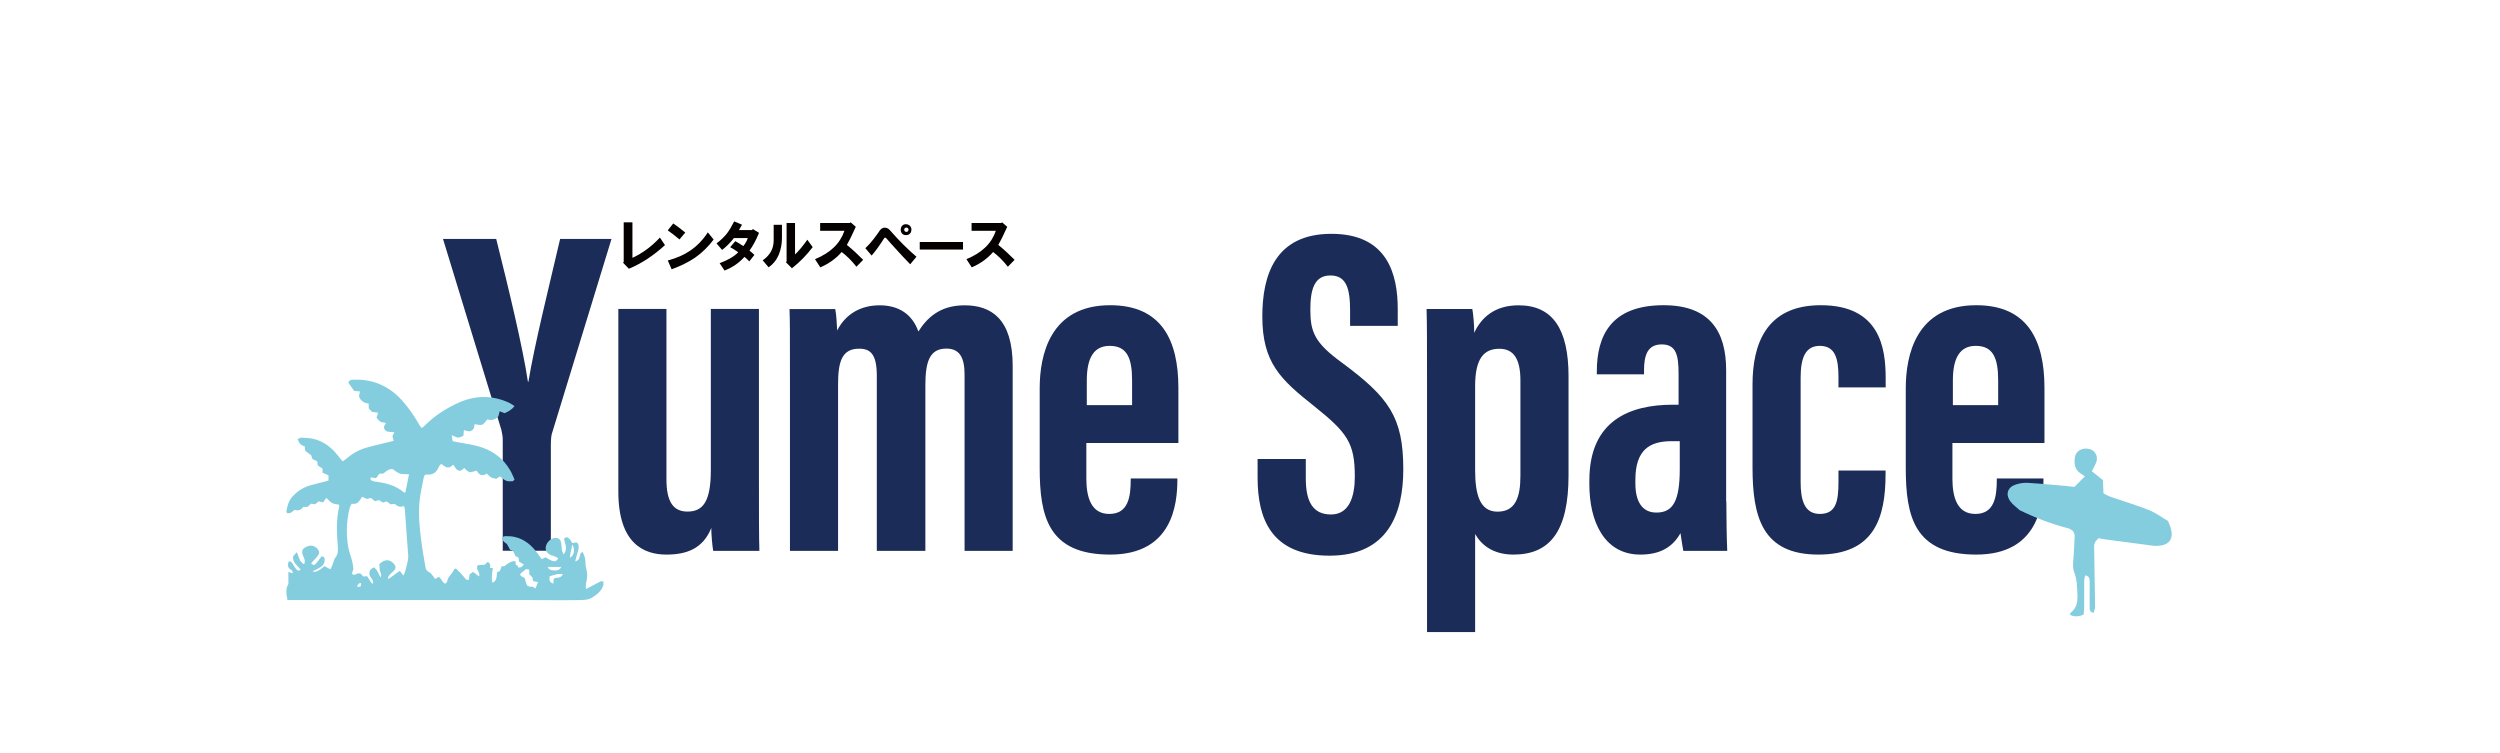 <?xml version="1.0" encoding="UTF-8"?> <svg xmlns="http://www.w3.org/2000/svg" xmlns:xlink="http://www.w3.org/1999/xlink" id="_レイヤー_1" viewBox="0 0 274.89 82.77"><defs><style>.cls-1{fill:#040000;}.cls-2{fill:#1c2c59;}.cls-3{fill:#83cddf;}.cls-4{filter:url(#drop-shadow-13);}.cls-5{fill:#fff;filter:url(#outer-glow-12);}</style><filter id="outer-glow-12" filterUnits="userSpaceOnUse"><feOffset dx="0" dy="0"></feOffset><feGaussianBlur result="blur" stdDeviation="2.74"></feGaussianBlur><feFlood flood-color="#070606" flood-opacity=".3"></feFlood><feComposite in2="blur" operator="in"></feComposite><feComposite in="SourceGraphic"></feComposite></filter><filter id="drop-shadow-13" filterUnits="userSpaceOnUse"><feOffset dx=".72" dy=".72"></feOffset><feGaussianBlur result="blur-2" stdDeviation="0"></feGaussianBlur><feFlood flood-color="#f0d600" flood-opacity="1"></feFlood><feComposite in2="blur-2" operator="in"></feComposite><feComposite in="SourceGraphic"></feComposite></filter></defs><rect class="cls-5" x=".43" y="6.14" width="269.41" height="73.58"></rect><g><g class="cls-4"><path class="cls-2" d="M54.56,59.85v-12.17c0-.41-.05-.67-.15-1.13l-6.42-21h5.85c1.39,5.54,2.93,11.96,3.49,15.71h.05c.67-4.06,2.21-10.22,3.49-15.71h5.65l-6.57,21.46c-.05,.21-.1,.57-.1,1.28v11.55h-5.29Z"></path><path class="cls-2" d="M82.73,52.1c0,3.9,0,6.37,.05,7.75h-5.08c-.1-.56-.21-1.8-.21-2.52-.92,2.31-2.77,2.93-4.93,2.93-2.46,0-5.29-1.18-5.29-6.93v-20.08h5.29v18.74c0,2.41,.72,3.54,2.31,3.54,1.7,0,2.57-1.08,2.57-4.57v-17.71h5.29v18.84Z"></path><path class="cls-2" d="M86.14,40.96c0-5.29,0-6.47-.05-7.7h5.03c.15,.82,.15,1.44,.21,2.36,.92-1.8,2.57-2.77,4.67-2.77s3.59,.98,4.26,2.88c.92-1.44,2.31-2.88,5.08-2.88,2.93,0,5.29,1.49,5.29,6.67v20.33h-5.29v-19.36c0-1.85-.51-2.88-2-2.88-1.85,0-2.31,1.44-2.31,4.06v18.18h-5.34v-19.25c0-2.41-.72-2.98-1.95-2.98-1.9,0-2.31,1.44-2.31,3.95v18.28h-5.29v-18.9Z"></path><path class="cls-2" d="M118.73,47.99v3.9c0,2.05,.51,3.9,2.52,3.9,2.11,0,2.36-1.9,2.36-3.8v-.1h5.13v.1c0,2.77-.56,8.27-7.39,8.27s-7.75-4.21-7.75-9.55v-8.73c0-3.65,1.13-9.14,7.75-9.14,5.65,0,7.5,3.85,7.5,9.09v6.06h-10.11Zm5.03-4.16v-2.72c0-2.46-.56-3.8-2.46-3.8-1.69,0-2.52,1.23-2.52,3.8v2.72h4.98Z"></path><path class="cls-2" d="M142.86,49.74v2.16c0,2.52,.77,3.95,2.77,3.95s2.62-1.95,2.62-4.16c0-3.7-.82-4.83-4.47-7.75-3.7-2.93-5.7-4.78-5.7-9.86,0-4.52,1.39-9.09,7.6-9.09s7.29,4.52,7.29,8.27v1.85h-5.24v-1.69c0-2.41-.41-3.85-2.16-3.85s-2.21,1.49-2.21,3.75c0,2.46,.46,3.65,3.49,5.85,5.13,3.8,6.73,5.96,6.73,11.71,0,4.88-1.69,9.5-8.11,9.5s-7.91-4.06-7.91-8.58v-2.05h5.29Z"></path><path class="cls-2" d="M156.19,40.91c0-3.59,0-6.01-.05-7.65h5.03c.1,.51,.21,1.69,.21,2.62,.77-1.69,2.26-3.03,4.88-3.03,3.75,0,5.49,2.62,5.49,7.8v10.88c0,6.11-2,8.73-6.06,8.73-2.26,0-3.54-1.08-4.21-2.26v10.78h-5.29v-27.88Zm5.29,10.06c0,2.67,.51,4.57,2.46,4.57s2.52-1.54,2.52-3.95v-10.47c0-2.41-.77-3.49-2.31-3.49-1.69,0-2.67,1.03-2.67,4.11v9.24Z"></path><path class="cls-2" d="M189.1,54.41c0,1.69,.05,4.42,.1,5.44h-4.83c-.1-.51-.26-1.59-.31-1.95-.92,1.64-2.36,2.36-4.42,2.36-4,0-5.6-3.7-5.6-7.7v-.46c0-6.57,4.42-8.32,9.19-8.32h.62v-3.39c0-2.05-.26-3.24-1.85-3.24s-1.95,1.23-1.95,2.88v.41h-5.19v-.31c0-3.85,1.49-7.29,7.34-7.29,5.08,0,6.88,2.88,6.88,7.14v14.43Zm-5.13-6.62h-.87c-2.41,0-4,.92-4,4.26v.41c0,1.85,.67,3.18,2.31,3.18,1.8,0,2.57-1.23,2.57-4.78v-3.08Z"></path><path class="cls-2" d="M206.61,51.02v.36c0,4.83-1.23,8.88-7.39,8.88s-7.24-4.11-7.24-9.6v-9.09c0-4.36,1.44-8.73,7.5-8.73,6.52,0,7.14,4.72,7.14,8.01v1.03h-5.19v-1.13c0-2.05-.36-3.44-2.05-3.44-1.54,0-2.11,1.23-2.11,3.49v11.5c0,1.85,.36,3.49,2.11,3.49s2.05-1.33,2.05-3.49v-1.28h5.19Z"></path><path class="cls-2" d="M213.96,47.99v3.9c0,2.05,.51,3.9,2.52,3.9,2.11,0,2.36-1.9,2.36-3.8v-.1h5.13v.1c0,2.77-.56,8.27-7.39,8.27s-7.75-4.21-7.75-9.55v-8.73c0-3.65,1.13-9.14,7.75-9.14,5.65,0,7.5,3.85,7.5,9.09v6.06h-10.11Zm5.03-4.16v-2.72c0-2.46-.56-3.8-2.46-3.8-1.69,0-2.52,1.23-2.52,3.8v2.72h4.98Z"></path></g><path class="cls-3" d="M32.17,63.04c.05-.37-.25-.41-.41-.57-.12-.25-.13-.5,0-.74,.22-.03,.33,.09,.43,.28,.11,.22,.26,.42,.42,.61,.1,.11,.24,.21,.45,0-.35-.44-.93-.78-.83-1.46h0c.12-.13,.24-.26,.41-.45,.14,.36,.24,.64,.35,.92,.12,.13,.24,.26,.36,.39,.04-.01,.09-.03,.13-.04,0-.14,.05-.28,.02-.41-.05-.2-.15-.38-.22-.57-.13-.4-.04-.63,.31-.83,.12-.07,.26-.12,.39-.15,.37-.1,.78,.09,1.01,.45,.17,.26,.12,.48-.2,.84-.1,.12-.22,.22-.33,.34-.09,.1-.16,.21-.25,.33,.28,.17,.35,.19,.51,.02,.23-.25,.42-.54,.63-.82,.27-.01,.35,.15,.35,.39,0,.43-.25,.69-.61,.88-.23,.12-.46,.24-.72,.37q.38,.24,1.31-.57c.1,.05,.2,.11,.31,.17,.1,.05,.2,.11,.34,.18,.09-.19,.17-.33,.22-.47,.11-.27,.16-.59,.33-.82,.28-.36,.3-.73,.27-1.15-.12-1.5-.21-2.99,.15-4.47,.01-.06-.01-.12-.02-.2-.26-.06-.55-.06-.77-.18-.22-.12-.39-.35-.63-.57-.13,.19-.25,.36-.35,.5-.21-.05-.35-.08-.49-.11-.14,.11-.28,.22-.41,.32-.15-.02-.28-.05-.42-.07-.14,.12-.27,.24-.41,.36h-.46c-.23,.34-.56,.45-.96,.32-.24,.22-.45,.44-.82,.36-.02-.08-.08-.17-.06-.25,.1-.56,.24-1.1,.64-1.55,.51-.56,1.12-.98,1.84-1.21,.57-.18,1.16-.31,1.74-.46,.13-.03,.26-.07,.4-.11v-.58c-.24-.1-.45-.2-.66-.29v-.46c-.2-.13-.37-.23-.52-.33-.02-.18-.03-.32-.05-.44-.2-.1-.38-.19-.54-.28-.06-.18-.11-.33-.14-.41-.26-.19-.48-.35-.64-.47-.03-.22-.05-.35-.07-.51-.4-.09-.63-.35-.78-.79,.16-.06,.31-.17,.45-.16,.42,.02,.85,.04,1.27,.13,1.14,.26,2.01,.94,2.72,1.85,.16,.21,.33,.4,.51,.63,.16-.11,.26-.17,.36-.25,.64-.56,1.36-.99,2.17-1.23,.86-.25,1.74-.44,2.61-.66,.16-.04,.31-.09,.48-.13-.06-.21-.11-.35-.14-.48,.07-.15,.12-.27,.21-.46-.47-.06-1.04,.1-1.16-.57,.03-.06,.07-.13,.1-.2,.03-.06,.07-.13,.14-.25-.24-.05-.46-.04-.62-.14-.17-.1-.29-.3-.42-.44,.07-.21,.11-.36,.18-.54-.23-.03-.43-.06-.68-.09-.11-.12-.24-.27-.35-.39,0-.2-.02-.35-.02-.53-.54-.05-.89-.32-1.06-.79,.04-.19,.07-.35,.11-.54-.21-.02-.38-.03-.63-.05-.21-.29-.44-.61-.65-.91,.13-.37,.4-.33,.62-.33,2.12-.08,3.88,.72,5.29,2.28,.72,.8,1.33,1.68,1.86,2.62,.08,.14,.19,.27,.27,.39,.09-.03,.13-.03,.15-.05,.07-.06,.14-.12,.21-.19,1.07-1.08,2.33-1.89,3.7-2.51,1.85-.84,3.73-.86,5.59,0,.19,.09,.36,.22,.58,.36-.32,.43-.71,.61-1.08,.78-.19-.07-.35-.13-.55-.21-.05,.2-.09,.36-.13,.54-.34,.41-.79,.49-1.2,.35-.24,.24-.39,.51-.6,.59-.23,.08-.53-.03-.82-.06-.02,.14-.05,.29-.07,.41-.27,.51-.68,.39-1.11,.24-.02,.23-.03,.4-.06,.63-.18,.07-.38,.2-.58,.19-.21,0-.41-.15-.7-.26,.04,.27,.07,.45,.1,.66,.19,.04,.36,.07,.52,.11,.74,.14,1.5,.23,2.23,.43,1.52,.41,2.75,1.25,3.56,2.63,.2,.33,.34,.7,.5,1.05-.11,.1-.17,.19-.22,.19-.23,0-.49,.02-.7-.06-.24-.1-.45-.3-.69-.48-.1,.07-.23,.16-.39,.27-.18-.05-.39-.06-.56-.15-.18-.1-.33-.28-.5-.43-.58,.42-.89,.03-1.13-.33-.3,.07-.55,.21-.76,.17-.21-.05-.38-.28-.58-.45-.13,.1-.27,.21-.37,.29-.52,.07-.6-.36-.83-.65-.15,.11-.29,.21-.36,.26-.45,.15-.67-.17-.98-.36-.1,.13-.23,.23-.28,.37-.26,.63-.71,.89-1.38,.8-.03,0-.06,.02-.14,.06-.04,.09-.11,.21-.13,.34-.14,.71-.3,1.42-.4,2.14-.22,1.59-.06,3.18,.14,4.76,.12,.97,.31,1.93,.46,2.89,.04,.27,.17,.44,.43,.57,.17,.08,.29,.27,.42,.43,.08,.09,.13,.2,.2,.3,.16-.09,.28-.16,.44-.24,.1,.11,.18,.22,.27,.32l.11,.18h0s.06,.07,.08,.1h0c.07,.05,.14,.1,.22,.17,.09-.1,.21-.17,.22-.26,.04-.34,.24-.58,.46-.83,.13-.14,.21-.34,.34-.56,.03,0,.16-.04,.2,0,.31,.3,.6,.61,.88,.94,.12,.14,.2,.33,.5,.28,.03-.19,.06-.4,.09-.61h0c.11-.08,.23-.17,.37-.27,.21,.16,.42,.32,.67,.5,.18-.49-.45-.74-.14-1.24,.19,0,.44-.02,.62-.03,.29,0,.29-.37,.56-.28,.19,.16,.24,.36,.15,.61,.13,.01,.23,.02,.34,.03h0c-.03,.15-.09,.3-.09,.45,0,.38-.12,.77,.03,1.14,.35-.11,.48-.43,.5-1.13,.11-.05,.22-.11,.32-.15,.07-.18,.12-.34,.18-.51,.12,0,.23-.02,.32-.02,.48-.41,.88-.6,1.2-.54,.02,.13,.03,.26,.06,.43,.06,0,.13,.02,.2,.02,0,.06,0,.12,0,.17,.17,.16,.44,.06,.67-.27-.17-.1-.34-.2-.52-.3-.02-.13-.04-.27-.06-.44-.1-.06-.22-.12-.35-.19-.15-.25-.15-.64-.57-.66-.11-.2-.22-.4-.37-.67-.22-.12-.48-.31-.54-.73,.13-.04,.25-.12,.38-.12,.34,0,.7,.01,1.03,.09,1.07,.24,1.85,.91,2.48,1.77,.16,.23,.33,.45,.49,.68,.17-.09,.3-.16,.42-.22,.88,.56,1.12,.58,1.4,.11-.15-.08-.29-.17-.44-.23-.17-.07-.38-.09-.53-.19-.17-.12-.36-.3-.4-.48-.13-.58,.36-1.23,.93-1.32,.41-.06,.68,.11,.75,.52,.05,.26,.05,.53,.09,.8,.02,.14,.09,.27,.18,.49,.52-.66,.11-1.22,.05-1.76,.32-.21,.33-.2,.71,.16,.06,.11,.12,.22,.18,.33,.2-.02,.35-.04,.5-.06,.03,.03,.06,.06,.1,.1,.03,.03,.06,.07,.08,.1h0c.12,.47-.07,.88-.2,1.31-.05,.17-.08,.34-.14,.57,.42-.08,.44-.37,.51-.61,.05-.18,.06-.37,.3-.41,.22,.38,.32,.78,.32,1.22,0,.16,0,.32,.05,.47,.19,.61,.16,1.21,0,1.81-.04,.16,0,.35,0,.57,.59-.31,1.11-.59,1.64-.86,.08,0,.17,.01,.28,.02v.36s0,0,0,0c-.16,.67-.68,1.04-1.2,1.39-.49,.32-1.06,.29-1.6,.3-1.75,.03-3.5,0-5.25,0-3.56,0-7.13,0-10.69,0-5.14,0-10.29,0-15.43,0-.19,0-.38,0-.57,0-.13-.65-.22-1.29,.1-1.76,0-.54,0-.94,0-1.34,.15,.05,.31,.11,.49,.17Zm9.25-.38s0,0,0,0c.13,.25,.26,.5,.42,.83,.19-.37-.06-.56-.08-.78-.02-.23-.03-.46-.05-.69,.57-.52,1.06-.55,1.53-.11,.23,.22,.33,.45,.16,.75-.26,.3-.65,.51-.76,.92,.03,.03,.05,.05,.08,.08,.41-.3,.83-.6,1.24-.89,.12,.16,.24,.32,.4,.53,.25-.5,.32-1.01,.45-1.49,.03-.22,.09-.43,.08-.65-.12-1.73-.25-3.46-.38-5.19,0-.1-.05-.2-.09-.33-.41,.16-.73,.05-1-.23-.17,.01-.32,.03-.48,.04-.14-.11-.28-.21-.42-.32-.14,.04-.27,.08-.42,.13-.13-.08-.26-.17-.42-.27-.13,.03-.27,.07-.47,.12-.12-.1-.26-.22-.42-.36-.13,.04-.28,.08-.44,.12-.16-.07-.33-.15-.53-.25-.28,.42-.5,.91-1.15,.76-.08,.16-.17,.29-.21,.44-.36,1.39-.41,2.81-.19,4.22,.09,.58,.32,1.13,.46,1.7,.07,.27,.09,.54,.13,.82-.05,.16-.1,.32-.16,.48,.09,.21,.23,.2,.41,.11,.25-.12,.5-.2,.7,.08,.11,.29,.35,.09,.56,.14,.17,.26,.34,.53,.52,.8,.05-.02,.1-.03,.14-.05-.01-.1,0-.21-.04-.29-.08-.17-.22-.31-.3-.47-.21-.46,.02-.89,.49-.97h0c.04,.06,.08,.11,.12,.17,0,0,0,0,0,0,.03,.03,.05,.07,.08,.1Zm17.15,.85c-.1-.09-.19-.18-.29-.28-.03-.03-.06-.06-.09-.1v-.49c-.16-.03-.28-.06-.35-.07-.23,.19-.42,.34-.63,.52-.07,.38,.48,.29,.52,.6,.06,.19,.12,.39,.17,.58,.04,.06,.08,.11,.12,.17h0c.15,.03,.3,.07,.45,.1,0-.03,.02-.05,.02-.08,.11,.07,.22,.14,.39,.25,.1-.25,.18-.47,.28-.72-.26-.07-.57,.04-.59-.31h0c0-.06,0-.12,0-.19,0,0,0,0,0,0Zm-13.6-11.37c-.37-.02-.7,.03-.98-.06-.27-.08-.5-.3-.82-.5-.37-.05-.69,.2-1,.48-.16,0-.32,.02-.46,.03-.13,.17-.24,.33-.36,.49-.21-.03-.38-.06-.61-.09,.02,.12,0,.25,.05,.29,.09,.08,.21,.13,.33,.15,1.2,.16,2.36,.4,3.32,1.24l.14-.04c.13-.65,.26-1.29,.39-1.97Zm16.92,10.99c-.56-.08-1.02,.09-1.46,.25-.04,.53,.01,.63,.41,.8,.02-.19,.03-.36,.05-.55,.29-.19,.77,.02,1-.49Zm-1.67-.79c.13,.28,.32,.38,.76,.39,.28,0,.55-.02,.73-.39h-1.49Zm2.43-1c.5-.27,.62-.95,.27-1.47-.07,.52-.23,.95-.27,1.47Zm-23.37,3.2c.4-.01,.46-.07,.42-.43-.3,0-.39,.18-.42,.43Z"></path><path class="cls-3" d="M222.06,56.09c1.72,.84,3.5,1.53,5.36,2,.19,.05,.35,.19,.52,.3,.06,.16,.18,.31,.18,.47,0,.6-.07,1.2-.08,1.81-.02,.75-.22,1.59,.03,2.24,.31,.8,.31,1.56,.35,2.35,.05,.81-.02,1.56-.73,2.11-.05,.04-.04,.13-.07,.24,.49,.23,.96,.21,1.49-.04,.02-.26,.05-.53,.06-.81,0-.93,0-1.87,0-2.8,0-.23,.06-.46,.1-.7,.53,.1,.49,.43,.5,.72,0,.91,0,1.82,0,2.72,0,.26-.04,.57,.43,.7,.06-.24,.17-.46,.17-.68-.03-2.24-.08-4.48-.11-6.72,0-.14,.08-.28,.12-.42,.11-.13,.23-.26,.36-.4,.28,.05,.55,.1,.82,.14,1.77,.24,3.53,.47,5.3,.7,.07,0,.15,0,.23,0,1.49,0,2.04-.82,1.5-2.23-.06-.16-.13-.33-.19-.49-.71-.42-1.39-.93-2.15-1.23-1.36-.54-2.77-.95-4.15-1.43-.29-.1-.56-.27-.81-.39-.02-.55-.04-.97-.06-1.46-.38-.3-.78-.62-1.22-.97,.16-.33,.29-.57,.41-.81,.21-.44,.21-.88-.1-1.28-.27-.36-.9-.5-1.39-.34-.47,.16-.75,.5-.8,1-.07,.66,.03,1.26,.64,1.67,.13,.08,.25,.17,.48,.32-.44,.44-.78,.78-1.16,1.16-.33-.04-.65-.08-.97-.11-1.41-.12-2.81-.26-4.22-.34-.42-.02-.86,.06-1.26,.19-.9,.29-1.16,1.09-.58,1.86,.27,.36,.65,.62,.98,.93Z"></path><g><path class="cls-1" d="M68.51,28.89l.07-.1v-4.34h.96v3.9c1.13-.52,2.13-1.27,3.02-2.23l.56,.83c-1.29,1.18-2.62,2.04-3.97,2.6l-.64-.66Z"></path><path class="cls-1" d="M73.42,25.33l.61-.76c.41,.28,.85,.61,1.32,1l-.64,.76c-.39-.34-.83-.68-1.3-1.01Zm.02,3.31c.96-.26,1.78-.62,2.45-1.08,.75-.51,1.4-1.18,1.94-2.01l.64,.79c-.61,.8-1.28,1.46-2.04,1.99-.69,.47-1.54,.9-2.58,1.28l-.42-.96Z"></path><path class="cls-1" d="M78.79,26.76c.46-.34,.84-.71,1.15-1.1,.25-.33,.51-.77,.79-1.32l.86,.37c-.07,.12-.18,.31-.34,.59h1.45l.07-.12,.69,.42c-.31,.77-.66,1.42-1.05,1.96,.23,.18,.41,.33,.54,.47l-.56,.71c-.1-.1-.19-.19-.27-.27-.1-.1-.19-.17-.27-.22-.56,.64-1.28,1.14-2.18,1.5l-.54-.81c.95-.36,1.63-.76,2.04-1.2-.31-.23-.61-.42-.88-.56l.56-.66c.2,.1,.49,.28,.88,.54,.25-.31,.41-.6,.49-.88h-1.52c-.43,.54-.86,.97-1.3,1.3l-.59-.69Z"></path><path class="cls-1" d="M83.87,28.62c.8-.56,1.2-1.28,1.2-2.18v-1.72h.91v1.45c0,.65-.12,1.26-.34,1.82-.26,.61-.64,1.07-1.13,1.4l-.64-.76Zm2.55,.22l.07-.1v-4.22h.93v3.46c.39-.36,.84-.9,1.35-1.62l.59,.81c-.64,.85-1.4,1.63-2.28,2.33l-.66-.66Z"></path><path class="cls-1" d="M89.61,28.5c.87-.36,1.55-.79,2.06-1.28,.54-.51,.93-1.12,1.18-1.84h-2.67v-.86h3.24l.12-.07,.56,.49c-.44,.98-.77,1.64-.98,1.99,.64,.52,1.23,1.07,1.79,1.64l-.74,.76c-.51-.65-1.05-1.19-1.62-1.62-.62,.72-1.41,1.28-2.35,1.69l-.59-.91Z"></path><path class="cls-1" d="M96.77,25.31c.11-.15,.25-.24,.42-.27,.26-.03,.48,.06,.66,.27,1.01,1.16,1.99,2.13,2.92,2.92l-.69,.83c-.54-.56-1.03-1.08-1.47-1.57-.41-.44-.79-.87-1.15-1.28-.1-.11-.18-.11-.25,0-.51,.8-.96,1.43-1.37,1.89l-.69-.81c.36-.34,.66-.68,.91-1.01,.26-.34,.5-.67,.71-.98Zm2.89,.54c-.2,.02-.35-.04-.47-.17-.1-.11-.15-.25-.15-.39,0-.18,.04-.32,.12-.42,.11-.15,.27-.22,.47-.22,.18,.02,.33,.08,.44,.2,.1,.11,.15,.25,.15,.39s-.04,.28-.12,.39c-.11,.15-.26,.22-.44,.22Zm.17-.42s.07-.11,.07-.17-.02-.12-.07-.17c-.05-.05-.11-.07-.17-.07s-.12,.02-.17,.07-.07,.11-.07,.17,.02,.12,.07,.17,.11,.07,.17,.07,.12-.02,.17-.07Z"></path><path class="cls-1" d="M101.13,26.61h4.76v.83h-4.76v-.83Z"></path><path class="cls-1" d="M106.26,28.5c.87-.36,1.55-.79,2.06-1.28,.54-.51,.93-1.12,1.18-1.84h-2.67v-.86h3.24l.12-.07,.56,.49c-.44,.98-.77,1.64-.98,1.99,.64,.52,1.23,1.07,1.79,1.64l-.74,.76c-.51-.65-1.05-1.19-1.62-1.62-.62,.72-1.41,1.28-2.35,1.69l-.59-.91Z"></path></g></g></svg> 